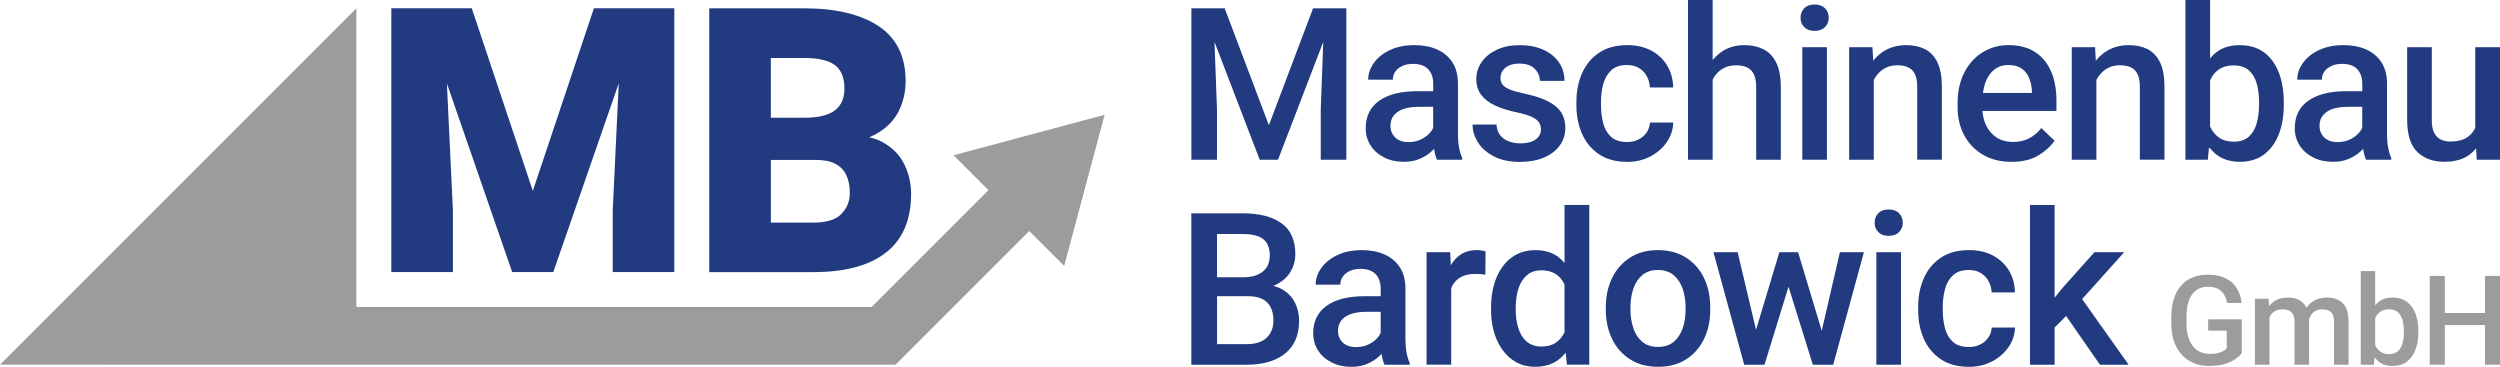 <?xml version="1.0" encoding="UTF-8"?>
<svg xmlns="http://www.w3.org/2000/svg" id="Ebene_1" viewBox="0 0 640.35 93.95">
  <defs>
    <style>.cls-1{fill:#9c9c9c;}.cls-2{fill:#223b80;}</style>
  </defs>
  <polygon class="cls-2" points="339.26 2.13 336.33 2.13 325.01 32.07 313.69 2.13 310.76 2.13 307.77 2.13 305.16 2.13 305.16 40.91 311.72 40.91 311.72 28 311.08 10.73 322.66 40.91 327.35 40.91 338.94 10.73 338.3 28 338.3 40.91 344.85 40.91 344.85 2.13 342.24 2.13 339.26 2.13"></polygon>
  <path class="cls-2" d="M373.44,34.28v-12.84c0-2.2-.48-4.03-1.44-5.5-.96-1.46-2.28-2.56-3.95-3.29-1.68-.73-3.59-1.09-5.74-1.09-2.42,0-4.51.42-6.27,1.25-1.77.83-3.14,1.93-4.12,3.28s-1.47,2.79-1.47,4.32h6.31c0-.78.21-1.47.64-2.08s1.03-1.08,1.81-1.44c.78-.36,1.69-.53,2.72-.53,1.74,0,3.04.46,3.89,1.37s1.28,2.14,1.28,3.66v1.97h-4.13c-4.17,0-7.41.82-9.71,2.45-2.3,1.63-3.45,3.99-3.45,7.06,0,1.62.42,3.08,1.25,4.38.83,1.31,1.99,2.33,3.48,3.08s3.17,1.12,5.05,1.12c1.49,0,2.82-.24,3.98-.73s2.16-1.1,3-1.85c.28-.25.52-.51.76-.78.01.07.01.13.02.2.17,1.07.41,1.95.71,2.62h6.47v-.45c-.35-.76-.63-1.67-.81-2.7-.19-1.04-.28-2.2-.28-3.48ZM364.29,35.56c-1,.55-2.17.83-3.5.83-1.49,0-2.64-.4-3.44-1.2-.8-.8-1.2-1.78-1.2-2.96,0-1.53.62-2.72,1.85-3.58,1.23-.86,3.07-1.29,5.5-1.29h3.59v5.37c-.13.27-.26.53-.45.81-.57.8-1.35,1.47-2.36,2.02Z"></path>
  <path class="cls-2" d="M396.05,25.72c-1.58-.72-3.49-1.31-5.73-1.77-1.58-.34-2.8-.69-3.66-1.05s-1.46-.78-1.81-1.25c-.35-.47-.52-1.03-.52-1.66s.17-1.27.52-1.82c.35-.56.88-1.01,1.61-1.36.73-.35,1.64-.52,2.74-.52,1.74,0,3.04.45,3.91,1.34.87.9,1.31,1.92,1.31,3.08h6.31c0-1.72-.46-3.27-1.37-4.65-.92-1.38-2.23-2.47-3.96-3.28s-3.78-1.21-6.18-1.21c-2.27,0-4.24.4-5.9,1.2-1.66.8-2.94,1.85-3.84,3.17s-1.34,2.75-1.34,4.32.43,2.98,1.29,4.09c.86,1.11,2.07,2.02,3.62,2.72,1.55.7,3.35,1.27,5.39,1.69,1.77.37,3.11.78,3.99,1.21.89.44,1.49.91,1.8,1.43.31.52.47,1.09.47,1.73,0,.69-.2,1.31-.6,1.86-.4.55-.99.98-1.78,1.28-.79.3-1.77.45-2.94.45-.96,0-1.89-.16-2.8-.47-.9-.31-1.66-.82-2.26-1.53-.6-.71-.94-1.65-1.01-2.82h-6.13c0,1.58.46,3.1,1.39,4.57.92,1.47,2.29,2.66,4.1,3.6,1.81.93,4.02,1.4,6.63,1.4,2.36,0,4.41-.37,6.15-1.11,1.74-.74,3.09-1.76,4.05-3.08.96-1.31,1.44-2.81,1.44-4.5s-.42-3.15-1.26-4.28c-.84-1.13-2.06-2.05-3.64-2.77Z"></path>
  <path class="cls-2" d="M410.66,21.54c.38-1.43,1.06-2.6,2.02-3.52.97-.91,2.32-1.37,4.06-1.37,1.19,0,2.21.26,3.06.77s1.52,1.21,2,2.08c.48.87.75,1.84.8,2.9h5.97c-.05-2.15-.58-4.03-1.57-5.66-.99-1.62-2.36-2.89-4.1-3.81-1.74-.91-3.77-1.37-6.07-1.37-2.93,0-5.36.66-7.28,1.97-1.93,1.31-3.37,3.06-4.33,5.25-.96,2.19-1.44,4.6-1.44,7.25v.96c0,2.65.48,5.06,1.43,7.25.95,2.19,2.39,3.93,4.33,5.25s4.37,1.97,7.3,1.97c2.13,0,4.07-.45,5.82-1.36,1.75-.9,3.16-2.12,4.23-3.64,1.07-1.52,1.64-3.21,1.69-5.07h-5.97c-.05.98-.35,1.84-.88,2.6-.53.75-1.22,1.34-2.08,1.76s-1.81.63-2.88.63c-1.78,0-3.15-.45-4.12-1.34-.97-.9-1.64-2.06-2.01-3.5-.37-1.44-.56-2.95-.56-4.53v-.96c0-1.56.19-3.06.57-4.49Z"></path>
  <path class="cls-2" d="M451.7,12.64c-1.4-.72-3.05-1.08-4.95-1.08-2.25,0-4.23.6-5.93,1.81-.8.57-1.51,1.25-2.14,2.01V0h-6.31v40.91h6.31v-20.52c.2-.38.41-.75.67-1.09.6-.81,1.34-1.44,2.23-1.89.88-.45,1.9-.68,3.08-.68,1.1,0,2.04.18,2.81.53s1.36.95,1.76,1.77c.4.83.6,1.92.6,3.29v18.59h6.31v-18.54c0-2.61-.39-4.71-1.16-6.29-.77-1.58-1.86-2.73-3.26-3.45Z"></path>
  <rect class="cls-2" x="461.64" y="12.09" width="6.31" height="28.82"></rect>
  <path class="cls-2" d="M464.79,1.15c-1.14,0-2.02.32-2.65.97-.63.65-.95,1.46-.95,2.44s.32,1.74.95,2.38c.63.65,1.51.97,2.65.97s2.02-.32,2.66-.97c.64-.65.96-1.44.96-2.38s-.32-1.79-.96-2.44-1.53-.97-2.66-.97Z"></path>
  <path class="cls-2" d="M493.08,12.61c-1.37-.7-2.98-1.05-4.85-1.05-2.29,0-4.3.59-6.03,1.76-.91.62-1.71,1.37-2.4,2.23l-.19-3.46h-5.97v28.82h6.31v-20.43c.22-.42.46-.82.75-1.19.62-.81,1.37-1.44,2.24-1.89.87-.45,1.87-.68,2.98-.68s2.06.17,2.82.52c.77.35,1.35.92,1.74,1.73.4.81.6,1.9.6,3.26v18.67h6.31v-18.62c0-2.63-.38-4.72-1.13-6.29-.76-1.56-1.82-2.69-3.18-3.4Z"></path>
  <path class="cls-2" d="M521.32,13.37c-1.81-1.21-4.1-1.81-6.87-1.81-2.43,0-4.63.61-6.61,1.82-1.97,1.22-3.53,2.94-4.69,5.17-1.15,2.23-1.73,4.84-1.73,7.85v1.12c0,2.63.56,4.99,1.68,7.1,1.12,2.1,2.7,3.77,4.76,4.99,2.05,1.22,4.5,1.84,7.34,1.84s5.16-.56,6.97-1.68c1.8-1.12,3.17-2.36,4.09-3.73l-3.41-3.25c-.87,1.14-1.91,2.01-3.1,2.64s-2.59.93-4.17.93-3.04-.39-4.21-1.17c-1.17-.78-2.07-1.84-2.69-3.17-.51-1.08-.8-2.29-.89-3.6h18.95v-2.74c0-2.75-.45-5.19-1.34-7.31s-2.25-3.79-4.06-4.99ZM520.46,23.81h-12.55c.13-.93.32-1.8.6-2.58.52-1.46,1.28-2.58,2.28-3.38.99-.8,2.2-1.2,3.62-1.2s2.61.32,3.48.95c.86.63,1.49,1.46,1.89,2.48.4,1.02.63,2.1.68,3.24v.51Z"></path>
  <path class="cls-2" d="M550.1,12.61c-1.37-.7-2.98-1.05-4.85-1.05-2.29,0-4.3.59-6.03,1.76-.91.62-1.71,1.37-2.4,2.23l-.19-3.46h-5.97v28.82h6.31v-20.43c.22-.42.46-.82.75-1.19.62-.81,1.37-1.44,2.24-1.89.87-.45,1.87-.68,2.98-.68s2.06.17,2.82.52c.77.35,1.35.92,1.74,1.73.4.81.6,1.9.6,3.26v18.67h6.31v-18.62c0-2.63-.38-4.72-1.13-6.29-.76-1.56-1.82-2.69-3.18-3.4Z"></path>
  <path class="cls-2" d="M579.91,13.43c-1.67-1.24-3.74-1.86-6.21-1.86s-4.38.59-5.95,1.77c-.61.46-1.16,1.01-1.66,1.61V0h-6.31v40.91h5.73l.31-3.25c.58.75,1.23,1.42,1.97,1.98,1.57,1.2,3.56,1.8,5.98,1.8s4.5-.63,6.17-1.89c1.66-1.26,2.91-2.99,3.76-5.19s1.27-4.72,1.27-7.56v-.56c0-2.89-.42-5.44-1.27-7.64s-2.1-3.92-3.77-5.17ZM578.63,26.8c0,1.78-.2,3.38-.61,4.81-.41,1.43-1.08,2.57-2.02,3.41-.94.84-2.22,1.27-3.84,1.27-1.49,0-2.73-.33-3.7-1-.98-.67-1.73-1.55-2.26-2.66-.04-.09-.07-.19-.11-.28v-11.74c.28-.62.61-1.21,1.03-1.71.56-.67,1.25-1.2,2.08-1.58.83-.38,1.8-.57,2.92-.57,1.67,0,2.98.43,3.93,1.29.95.86,1.62,2.02,2.01,3.46.39,1.45.59,3.03.59,4.75v.56Z"></path>
  <path class="cls-2" d="M611.41,34.28v-12.84c0-2.2-.48-4.03-1.44-5.5-.96-1.46-2.28-2.56-3.95-3.29-1.68-.73-3.59-1.09-5.74-1.09-2.42,0-4.51.42-6.27,1.25-1.77.83-3.14,1.93-4.12,3.28s-1.47,2.79-1.47,4.32h6.31c0-.78.21-1.47.64-2.08s1.03-1.08,1.81-1.44c.78-.36,1.69-.53,2.72-.53,1.74,0,3.04.46,3.89,1.37s1.28,2.14,1.28,3.66v1.97h-4.13c-4.17,0-7.41.82-9.71,2.45-2.3,1.63-3.45,3.99-3.45,7.06,0,1.62.42,3.08,1.25,4.38.83,1.31,1.99,2.33,3.48,3.08s3.17,1.12,5.05,1.12c1.49,0,2.82-.24,3.98-.73s2.16-1.1,3-1.85c.28-.25.52-.51.76-.78.01.07.01.13.02.2.17,1.07.41,1.95.71,2.62h6.47v-.45c-.35-.76-.63-1.67-.81-2.7-.19-1.04-.28-2.2-.28-3.48ZM602.26,35.56c-1,.55-2.17.83-3.5.83-1.49,0-2.64-.4-3.44-1.2-.8-.8-1.2-1.78-1.2-2.96,0-1.53.62-2.72,1.85-3.58,1.23-.86,3.07-1.29,5.5-1.29h3.59v5.37c-.13.27-.26.53-.45.81-.57.8-1.35,1.47-2.36,2.02Z"></path>
  <path class="cls-2" d="M634.01,12.09v20.67c-.47.99-1.15,1.8-2.06,2.41-1.07.72-2.53,1.08-4.38,1.08-.83,0-1.61-.16-2.33-.49-.72-.33-1.29-.89-1.72-1.69-.43-.8-.64-1.9-.64-3.3V12.09h-6.31v18.62c0,3.82.88,6.56,2.62,8.23,1.75,1.67,4.05,2.5,6.89,2.5,2.61,0,4.73-.58,6.35-1.74.68-.49,1.27-1.07,1.8-1.71l.16,2.92h5.97V12.09h-6.34Z"></path>
  <path class="cls-2" d="M328.68,74.27c-.74-.47-1.59-.81-2.54-1.04.37-.15.73-.32,1.07-.5,1.51-.83,2.65-1.91,3.42-3.24s1.16-2.78,1.16-4.38c0-3.6-1.19-6.25-3.57-7.94-2.38-1.69-5.68-2.53-9.91-2.53h-13.16v38.78h14.2c4.17,0,7.45-.96,9.83-2.88s3.57-4.72,3.57-8.42c0-1.62-.34-3.11-1.01-4.49s-1.7-2.5-3.06-3.37ZM318.32,59.94c2.36,0,4.11.43,5.23,1.3,1.13.87,1.69,2.28,1.69,4.24,0,1.76-.6,3.12-1.8,4.09-1.2.97-2.88,1.45-5.05,1.45h-6.66v-11.08h6.58ZM324.46,86.47c-1.15,1.12-2.85,1.68-5.1,1.68h-7.62v-12.28h7.91c1.54,0,2.8.25,3.76.76.96.51,1.66,1.23,2.1,2.16.45.93.67,2.04.67,3.32,0,1.79-.57,3.25-1.72,4.37Z"></path>
  <path class="cls-2" d="M359.99,86.79v-12.84c0-2.2-.48-4.03-1.44-5.5-.96-1.46-2.28-2.56-3.95-3.29-1.68-.73-3.59-1.09-5.74-1.09-2.42,0-4.51.42-6.27,1.25-1.77.83-3.14,1.93-4.12,3.28s-1.47,2.79-1.47,4.32h6.31c0-.78.21-1.47.64-2.08s1.03-1.08,1.81-1.44c.78-.36,1.69-.53,2.72-.53,1.74,0,3.04.46,3.89,1.37s1.28,2.14,1.28,3.66v1.97h-4.13c-4.17,0-7.41.82-9.71,2.45-2.3,1.63-3.45,3.99-3.45,7.06,0,1.62.42,3.08,1.25,4.38.83,1.31,1.99,2.33,3.48,3.08s3.17,1.12,5.05,1.12c1.49,0,2.82-.24,3.98-.73s2.16-1.1,3-1.85c.28-.25.52-.51.76-.78.01.07.01.13.02.2.17,1.07.41,1.95.71,2.62h6.47v-.45c-.35-.76-.63-1.67-.81-2.7-.19-1.04-.28-2.2-.28-3.48ZM350.85,88.07c-1,.55-2.17.83-3.5.83-1.49,0-2.64-.4-3.44-1.2-.8-.8-1.2-1.78-1.2-2.96,0-1.53.62-2.72,1.85-3.58,1.23-.86,3.07-1.29,5.5-1.29h3.59v5.37c-.13.27-.26.53-.45.81-.57.8-1.35,1.47-2.36,2.02Z"></path>
  <path class="cls-2" d="M378.21,64.07c-1.94,0-3.55.57-4.83,1.7-.68.6-1.27,1.33-1.77,2.16l-.16-3.34h-6.05v28.82h6.31v-19.52c.08-.21.14-.44.24-.63.52-.99,1.26-1.75,2.24-2.29s2.2-.81,3.68-.81c.43,0,.86.02,1.31.05.44.04.87.09,1.28.16l.05-5.97c-.23-.09-.58-.17-1.04-.24-.46-.07-.88-.11-1.25-.11Z"></path>
  <path class="cls-2" d="M400.74,67.35c-.48-.55-.99-1.06-1.56-1.5-1.57-1.19-3.54-1.78-5.9-1.78s-4.36.62-6.05,1.85-2.99,2.96-3.92,5.17c-.92,2.21-1.39,4.77-1.39,7.68v.56c0,2.81.46,5.31,1.39,7.51.92,2.2,2.23,3.94,3.92,5.21,1.69,1.27,3.69,1.9,5.99,1.9s4.36-.59,5.94-1.79c.69-.52,1.31-1.14,1.87-1.84l.32,3.09h5.73v-40.91h-6.34v14.84ZM398.47,87.8c-.95.64-2.16.96-3.64.96-1.56,0-2.83-.43-3.8-1.28s-1.67-1.99-2.12-3.41c-.44-1.42-.67-3-.67-4.74v-.56c0-1.76.23-3.36.68-4.79.45-1.44,1.16-2.59,2.13-3.45.97-.86,2.24-1.29,3.82-1.29,1.1,0,2.06.19,2.89.57.83.38,1.51.91,2.06,1.58.35.43.64.92.91,1.45v12.3s-.02.05-.03.07c-.55,1.09-1.3,1.96-2.25,2.6Z"></path>
  <path class="cls-2" d="M431.88,66c-2.01-1.29-4.42-1.93-7.25-1.93s-5.15.64-7.14,1.93c-1.99,1.29-3.52,3.03-4.58,5.23-1.07,2.2-1.6,4.71-1.6,7.51v.56c0,2.79.53,5.29,1.6,7.5,1.07,2.21,2.6,3.96,4.6,5.23,2,1.28,4.39,1.92,7.18,1.92s5.21-.64,7.21-1.92c2-1.28,3.52-3.02,4.58-5.23,1.06-2.21,1.58-4.71,1.58-7.5v-.56c0-2.81-.53-5.31-1.58-7.51-1.06-2.2-2.59-3.95-4.6-5.23ZM431.75,79.3c0,1.74-.25,3.34-.75,4.79-.5,1.46-1.27,2.61-2.3,3.48-1.04.86-2.38,1.29-4.01,1.29s-2.97-.43-4.01-1.29c-1.04-.86-1.81-2.02-2.3-3.48-.5-1.46-.75-3.05-.75-4.79v-.56c0-1.72.24-3.31.73-4.77.49-1.46,1.26-2.62,2.3-3.5,1.05-.88,2.37-1.32,3.97-1.32s3,.44,4.05,1.32c1.05.88,1.82,2.05,2.32,3.5.5,1.46.75,3.05.75,4.77v.56Z"></path>
  <polygon class="cls-2" points="466.62 84.74 460.56 64.6 459.84 64.6 456.4 64.6 455.77 64.6 449.79 84.48 445.08 64.6 438.88 64.6 446.76 93.42 448.34 93.42 450.81 93.42 451.96 93.42 458.11 73.44 464.34 93.42 465.54 93.42 467.99 93.42 469.56 93.42 477.42 64.6 471.27 64.6 466.62 84.74"></polygon>
  <path class="cls-2" d="M483.76,53.65c-1.14,0-2.02.32-2.65.97-.63.65-.95,1.46-.95,2.44s.32,1.74.95,2.38c.63.65,1.51.97,2.65.97s2.02-.32,2.66-.97c.64-.65.96-1.44.96-2.38s-.32-1.79-.96-2.44-1.53-.97-2.66-.97Z"></path>
  <rect class="cls-2" x="480.61" y="64.6" width="6.31" height="28.82"></rect>
  <path class="cls-2" d="M498.2,74.04c.38-1.43,1.06-2.6,2.02-3.52.97-.91,2.32-1.37,4.06-1.37,1.19,0,2.21.26,3.06.77s1.52,1.21,2,2.08c.48.87.75,1.84.8,2.9h5.97c-.05-2.15-.58-4.03-1.57-5.66-.99-1.62-2.36-2.89-4.1-3.81-1.74-.91-3.77-1.37-6.07-1.37-2.93,0-5.36.66-7.28,1.97-1.93,1.31-3.37,3.06-4.33,5.25-.96,2.19-1.44,4.6-1.44,7.25v.96c0,2.65.48,5.06,1.43,7.25.95,2.19,2.39,3.93,4.33,5.25s4.37,1.97,7.3,1.97c2.13,0,4.07-.45,5.82-1.36,1.75-.9,3.16-2.12,4.23-3.64,1.07-1.52,1.64-3.21,1.69-5.07h-5.97c-.05.98-.35,1.84-.88,2.6-.53.75-1.22,1.34-2.08,1.76s-1.81.63-2.88.63c-1.78,0-3.15-.45-4.12-1.34-.97-.9-1.64-2.06-2.01-3.5-.37-1.44-.56-2.95-.56-4.53v-.96c0-1.56.19-3.06.57-4.49Z"></path>
  <polygon class="cls-2" points="537.88 93.42 545.23 93.42 533.31 76.61 544.09 64.6 536.47 64.6 528.35 73.68 526.27 76.24 526.27 52.51 519.96 52.51 519.96 93.42 526.27 93.42 526.27 83.91 529.21 80.93 537.88 93.42"></polygon>
  <polygon class="cls-2" points="159.4 2.12 152.12 2.12 136.48 48.9 120.84 2.12 113.55 2.12 107.8 2.12 100.23 2.12 100.23 69.69 116.01 69.69 116.01 54 114.47 21.38 131.19 69.69 141.72 69.69 158.49 21.34 156.94 54 156.94 69.69 172.72 69.69 172.72 2.12 165.16 2.12 159.4 2.12"></polygon>
  <path class="cls-2" d="M231.67,42.17c-1.13-2.38-2.99-4.3-5.59-5.75-1.01-.56-2.19-.97-3.46-1.28.54-.22,1.08-.43,1.56-.69,2.75-1.5,4.74-3.46,5.96-5.87,1.22-2.41,1.83-5.01,1.83-7.8,0-6.31-2.3-11-6.89-14.06-4.59-3.06-10.98-4.59-19.14-4.59h-24.27v67.57h26.64c8.17,0,14.39-1.68,18.66-5.04,4.27-3.36,6.4-8.36,6.4-15.01,0-2.6-.56-5.09-1.69-7.47ZM205.94,14.84c3.59,0,6.21.6,7.87,1.81,1.65,1.21,2.48,3.23,2.48,6.08,0,2.44-.82,4.29-2.46,5.55-1.64,1.25-4.28,1.88-7.94,1.88h-8.45v-15.31h8.49ZM215.5,54.82c-1.45,1.47-3.85,2.2-7.19,2.2h-10.86v-16.06h11.46c2.13,0,3.84.34,5.1,1.02,1.27.68,2.2,1.65,2.78,2.92.59,1.27.88,2.78.88,4.55,0,2.1-.73,3.89-2.18,5.36Z"></path>
  <polygon class="cls-1" points="244.24 39.77 253.18 48.71 223.26 78.63 91.29 78.63 91.29 4.7 91.29 2.12 0 93.41 25.82 93.41 25.82 93.42 66.72 93.42 91.29 93.42 229.38 93.42 263.63 59.17 272.58 68.11 282.94 29.4 244.24 39.77"></polygon>
  <path class="cls-1" d="M565.61,84.7h4.75v4.53c-.18.2-.44.4-.77.62-.34.21-.8.4-1.38.55s-1.32.23-2.23.23c-1.23,0-2.29-.3-3.17-.91-.89-.61-1.57-1.49-2.05-2.66-.48-1.16-.72-2.58-.72-4.24v-1.59c0-1.65.2-3.05.61-4.2s1.02-2.04,1.84-2.66c.82-.61,1.84-.92,3.07-.92,1.05,0,1.91.18,2.58.55.67.36,1.18.86,1.55,1.48.36.62.61,1.33.73,2.12h3.78c-.18-1.41-.6-2.66-1.26-3.75-.66-1.09-1.6-1.95-2.83-2.57-1.22-.62-2.76-.93-4.62-.93s-3.6.43-5,1.28c-1.4.85-2.47,2.09-3.22,3.72s-1.12,3.59-1.12,5.91v1.56c0,2.3.41,4.27,1.23,5.9.82,1.63,1.96,2.87,3.41,3.73,1.45.85,3.13,1.28,5.04,1.28,1.69,0,3.09-.19,4.21-.55,1.12-.37,2.01-.81,2.68-1.31.67-.5,1.16-.97,1.48-1.38v-8.7h-8.61v2.92Z"></path>
  <path class="cls-1" d="M598.97,76.84c-.83-.42-1.82-.63-2.98-.63-1.44,0-2.65.34-3.63,1.03-.63.44-1.15.98-1.58,1.61-.23-.48-.5-.92-.85-1.25-1-.93-2.27-1.39-3.82-1.39s-2.73.35-3.73,1.06c-.44.31-.83.69-1.18,1.1l-.12-1.85h-3.5v16.91h3.72v-12.18c.08-.17.16-.35.27-.5.31-.47.72-.84,1.22-1.11s1.11-.4,1.83-.4c.63,0,1.18.1,1.65.3.46.2.82.54,1.07,1.02.25.47.38,1.12.38,1.93v10.94h3.72v-11.27c0-.1-.02-.18-.02-.28.01-.05.02-.1.03-.14.16-.49.38-.92.68-1.3s.66-.67,1.1-.88c.44-.21.95-.32,1.53-.32.63,0,1.18.09,1.64.27.46.18.81.51,1.06.97.25.46.38,1.12.38,1.98v10.97h3.72v-10.95c0-1.5-.22-2.71-.66-3.62-.44-.92-1.08-1.59-1.91-2.01Z"></path>
  <path class="cls-1" d="M616.49,77.3c-.98-.73-2.19-1.09-3.64-1.09s-2.57.35-3.49,1.04c-.36.27-.68.59-.98.95v-8.77h-3.7v24h3.36l.18-1.9c.34.44.72.83,1.15,1.16.92.7,2.09,1.05,3.51,1.05s2.64-.37,3.62-1.11c.97-.74,1.71-1.75,2.2-3.05.49-1.29.74-2.77.74-4.44v-.33c0-1.7-.25-3.19-.74-4.48-.5-1.29-1.23-2.3-2.21-3.03ZM615.74,85.14c0,1.04-.12,1.98-.36,2.82-.24.84-.64,1.51-1.19,2-.55.5-1.3.74-2.25.74-.88,0-1.6-.2-2.17-.59-.57-.39-1.02-.91-1.33-1.56-.02-.05-.04-.11-.06-.16v-6.89c.17-.37.36-.71.6-1,.33-.4.73-.71,1.22-.93.48-.22,1.05-.34,1.71-.34.98,0,1.75.25,2.3.76.56.51.95,1.18,1.18,2.03.23.85.34,1.78.34,2.79v.33Z"></path>
  <polygon class="cls-1" points="636.51 70.67 636.51 80.17 626.21 80.17 626.21 70.67 622.35 70.67 622.35 93.42 626.21 93.42 626.21 83.26 636.51 83.26 636.51 93.42 640.35 93.42 640.35 70.67 636.51 70.67"></polygon>
</svg>
